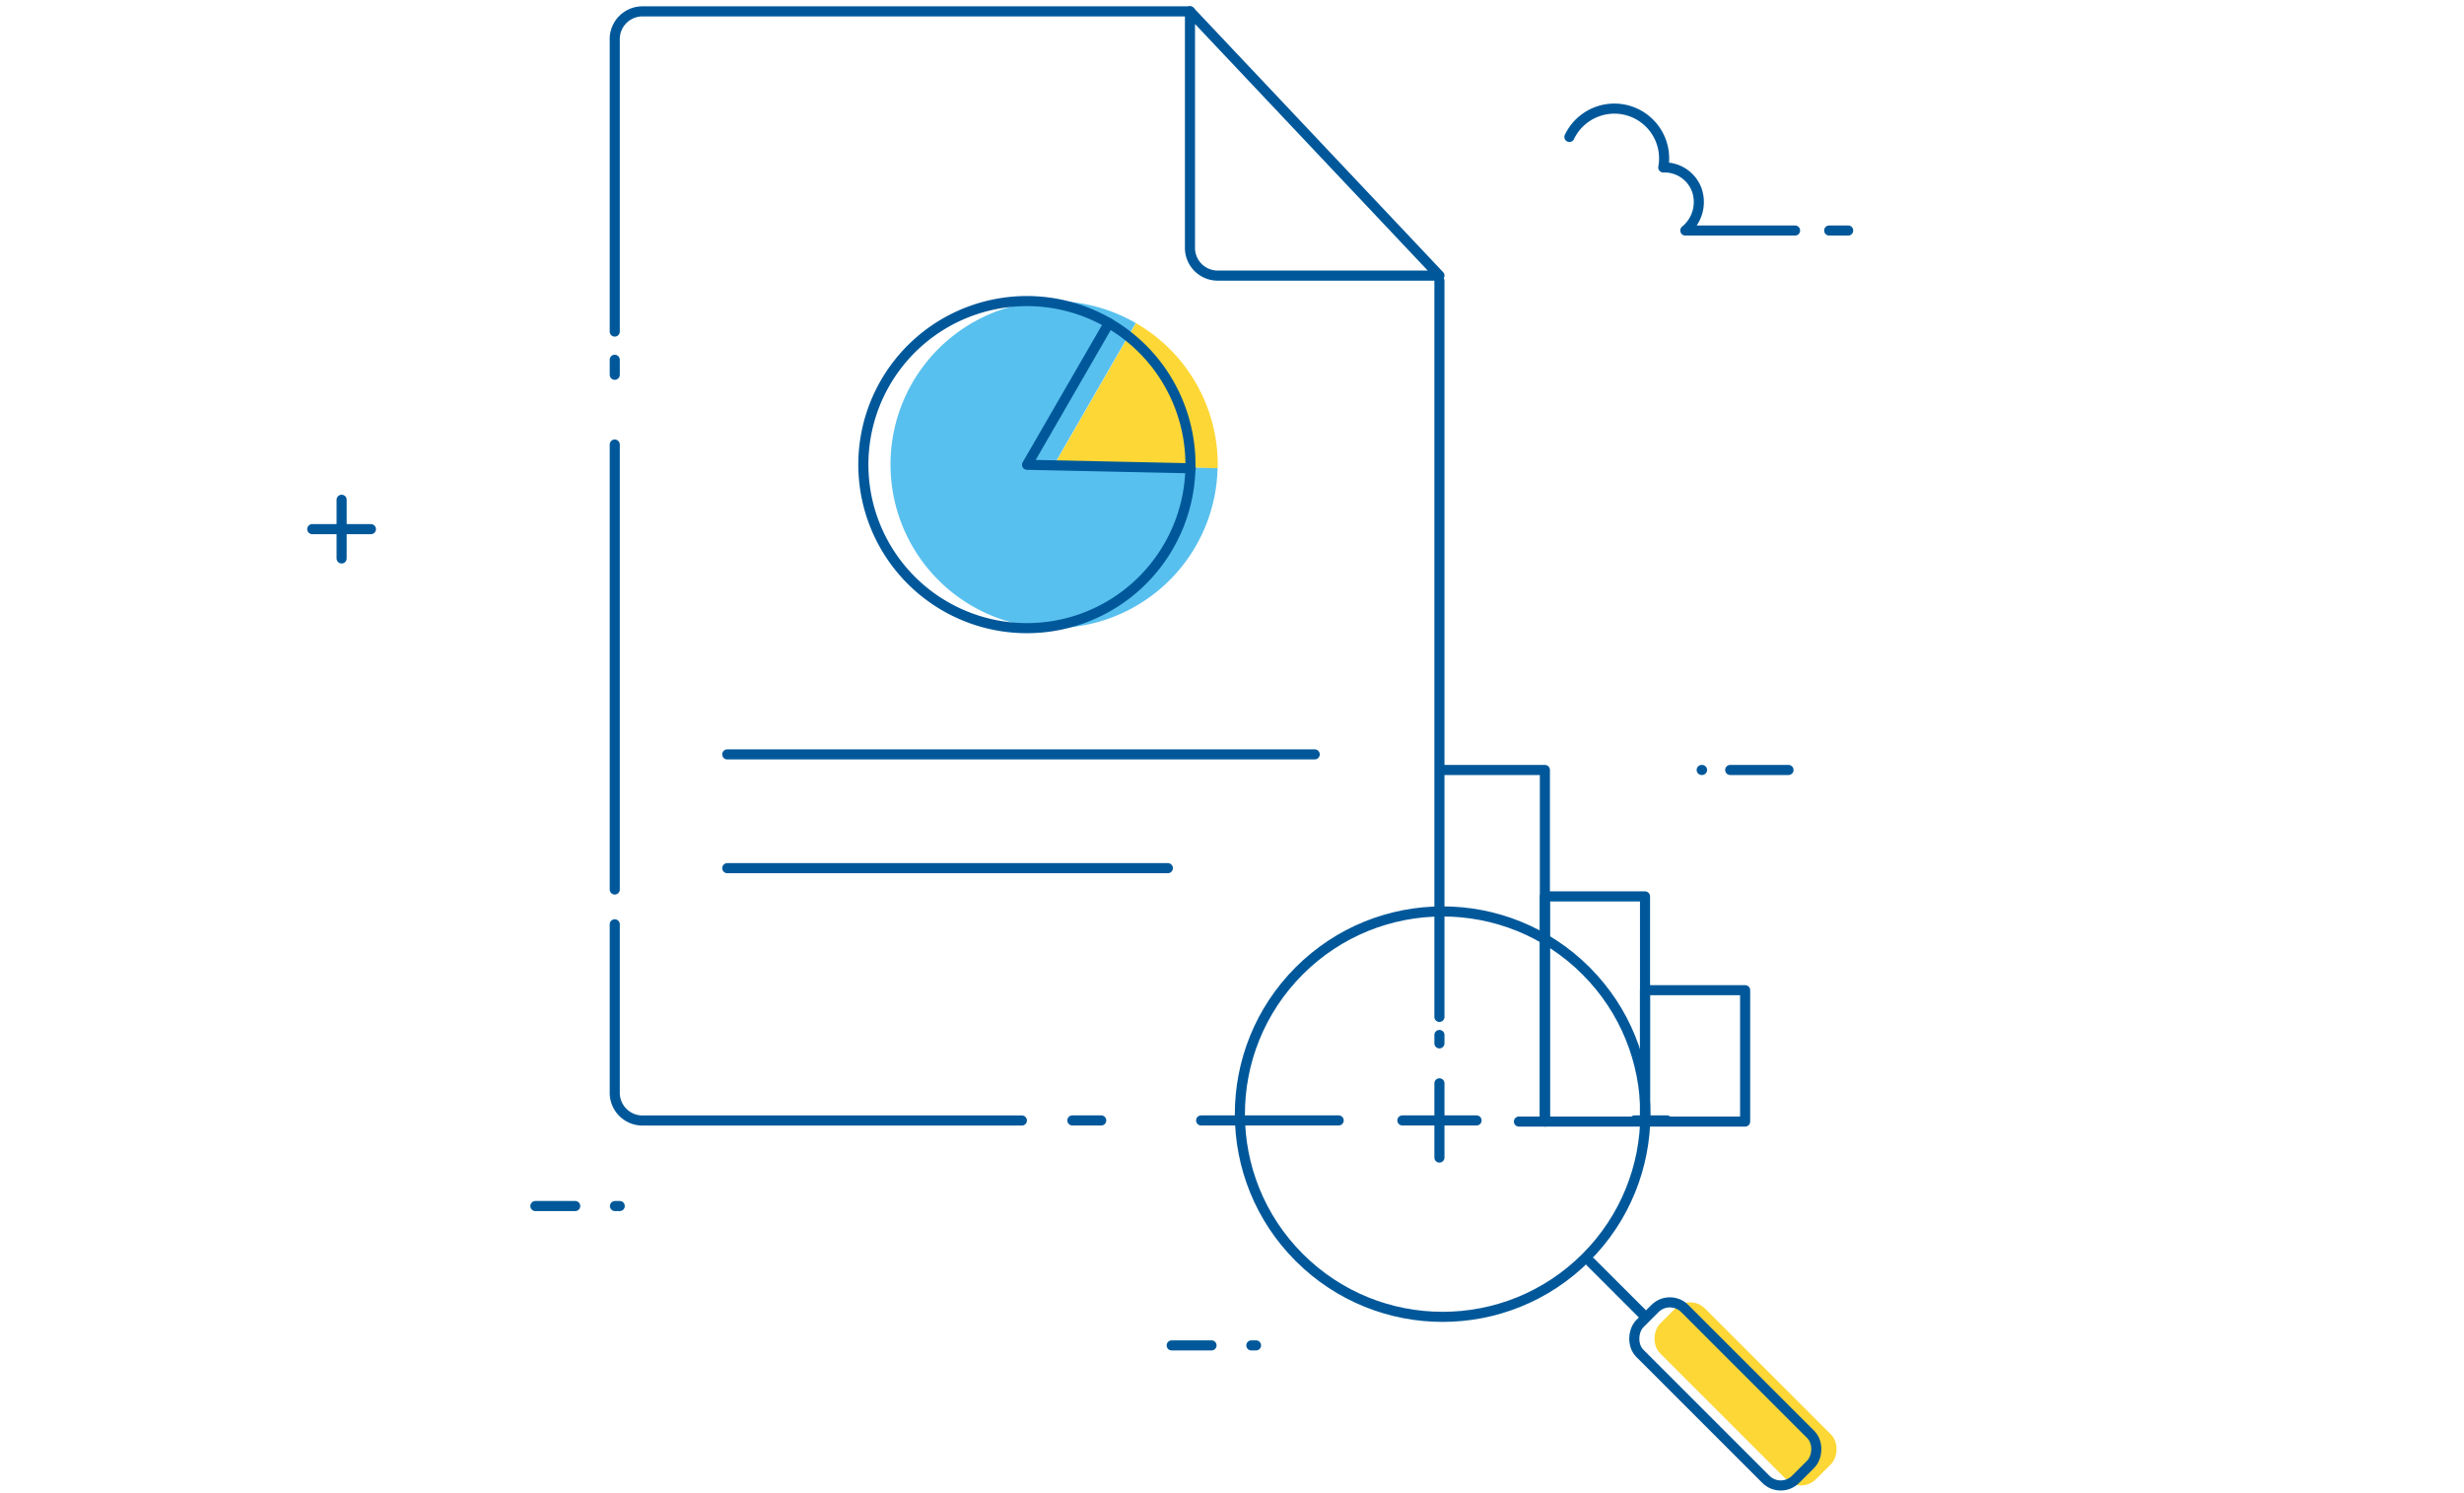 <svg id="Layer_1" data-name="Layer 1" xmlns="http://www.w3.org/2000/svg" viewBox="0 0 346.5 210"><defs><style>.cls-1{fill:none;stroke:#00589a;stroke-linecap:round;stroke-linejoin:round;stroke-width:1.42px;}.cls-2{fill:#fcd736;}.cls-3{fill:#58c0ee;}</style></defs><title>most-out-of-your-metrics</title><line class="cls-1" x1="202.42" y1="152.36" x2="202.42" y2="162.8"/><line class="cls-1" x1="207.64" y1="157.58" x2="197.21" y2="157.58"/><line class="cls-1" x1="48.04" y1="70.29" x2="48.04" y2="78.54"/><line class="cls-1" x1="52.16" y1="74.42" x2="43.91" y2="74.42"/><line class="cls-1" x1="150.8" y1="157.58" x2="154.86" y2="157.58"/><path class="cls-1" d="M86.45,130v23.59a3.9,3.9,0,0,0,3.79,4H143.7"/><line class="cls-1" x1="86.45" y1="62.52" x2="86.45" y2="125.1"/><line class="cls-1" x1="202.42" y1="146.74" x2="202.42" y2="145.56"/><line class="cls-1" x1="202.42" y1="39.5" x2="202.42" y2="143.02"/><path class="cls-1" d="M86.45,46.63V5.6a3.9,3.9,0,0,1,3.79-4h77.11"/><line class="cls-1" x1="86.45" y1="52.71" x2="86.45" y2="50.6"/><path class="cls-1" d="M171.13,38.76h31.29L167.34,1.59V34.75A3.9,3.9,0,0,0,171.13,38.76Z"/><polyline class="cls-1" points="203.17 108.29 217.25 108.29 217.25 157.74 213.6 157.74"/><rect class="cls-1" x="217.25" y="126.07" width="14.08" height="31.67"/><rect class="cls-1" x="231.33" y="139.26" width="14.08" height="18.48"/><line class="cls-1" x1="251.51" y1="108.29" x2="243.31" y2="108.29"/><line class="cls-1" x1="239.35" y1="108.29" x2="239.3" y2="108.29"/><line class="cls-1" x1="170.37" y1="189.22" x2="164.77" y2="189.22"/><line class="cls-1" x1="176.63" y1="189.22" x2="175.97" y2="189.22"/><line class="cls-1" x1="80.89" y1="169.62" x2="75.29" y2="169.62"/><line class="cls-1" x1="87.15" y1="169.62" x2="86.48" y2="169.62"/><path class="cls-1" d="M220.7,19.26a7,7,0,0,1,13.2,4.29,4.84,4.84,0,0,1,4.72,3.19A5.18,5.18,0,0,1,237,32.42h15.43"/><line class="cls-1" x1="257.23" y1="32.42" x2="259.9" y2="32.42"/><line class="cls-1" x1="168.91" y1="157.58" x2="188.25" y2="157.58"/><line class="cls-1" x1="229.87" y1="157.58" x2="234.43" y2="157.58"/><line class="cls-1" x1="102.27" y1="106.1" x2="184.88" y2="106.1"/><path class="cls-2" d="M159.74,45.44a23,23,0,0,1,11.5,20.42l-23-.48Z"/><path class="cls-3" d="M148.22,65.37l23,.48a23,23,0,1,1-30.72-22.19,23.09,23.09,0,0,1,19.21,1.77Z"/><rect class="cls-2" x="229.98" y="191.58" width="30.97" height="8.92" rx="2.96" ry="2.96" transform="translate(210.52 -116.15) rotate(45)"/><line class="cls-1" x1="102.27" y1="122.1" x2="164.23" y2="122.1"/><circle class="cls-1" cx="202.87" cy="156.69" r="28.51" transform="translate(-51.38 189.35) rotate(-45)"/><line class="cls-1" x1="223.67" y1="177.5" x2="231.33" y2="185.15"/><rect class="cls-1" x="227.14" y="191.58" width="30.97" height="8.92" rx="2.96" ry="2.96" transform="translate(209.68 -114.14) rotate(45)"/><path class="cls-1" d="M136.74,43.66a23,23,0,1,0,8.19-1.31,23,23,0,0,0-8.19,1.31"/><polyline class="cls-1" points="155.95 45.43 144.43 65.37 167.45 65.86"/></svg>